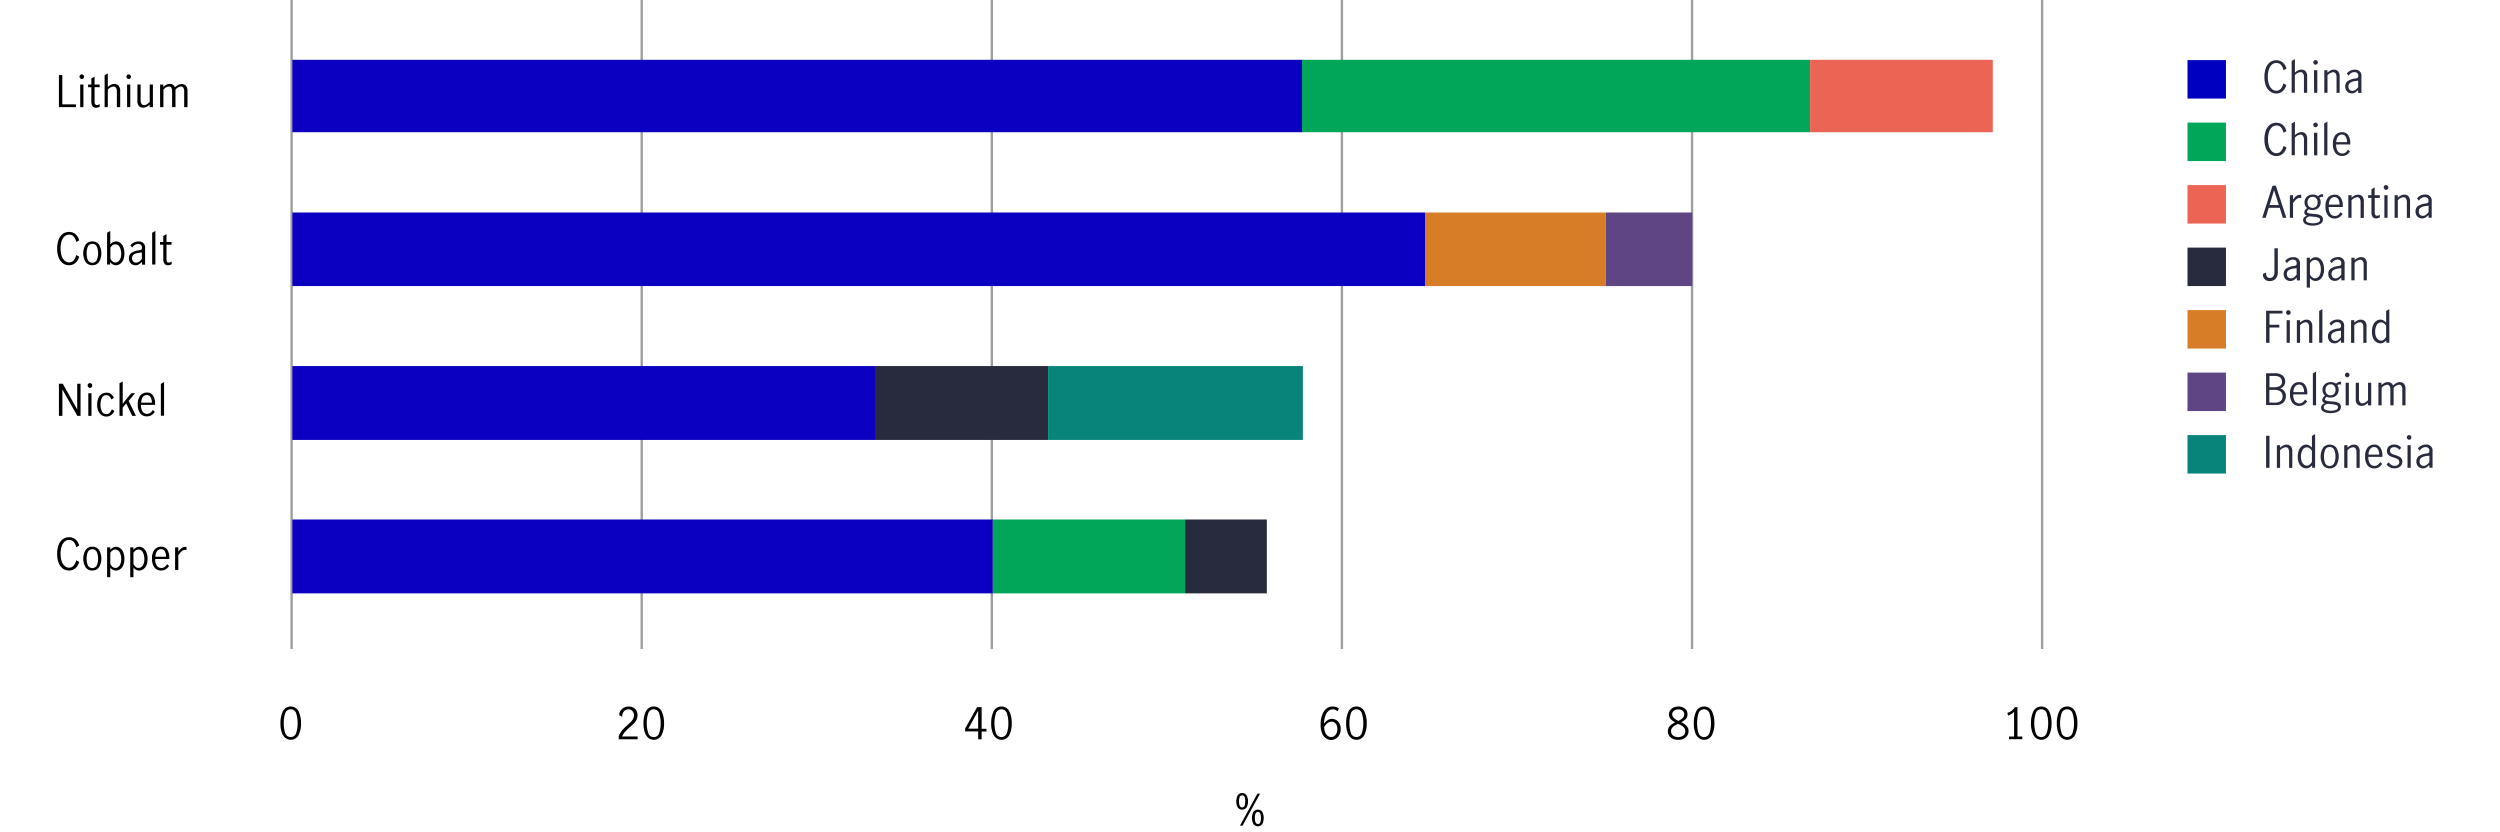 <svg xmlns="http://www.w3.org/2000/svg" viewBox="0 0 1040 346"><defs><style>.cls-1{fill:#00a758;}.cls-2{fill:#282b3e;}.cls-3{fill:#ec6453;}.cls-4{fill:#0000c1;}.cls-5{fill:#d77d27;}.cls-6{fill:#604584;}.cls-7{fill:#09847b;}.cls-8{fill:#272b3d;}.cls-9{fill:none;stroke:#9d9fa2;stroke-miterlimit:10;}.cls-10{fill:#0b00c1;}</style></defs><g id="chart_2" data-name="chart 2"><rect class="cls-1" x="910" y="51" width="16" height="16"/><path class="cls-2" d="M944.31,64a5.38,5.38,0,0,1-1.74-2.41A10,10,0,0,1,942,58a10.34,10.34,0,0,1,.6-3.71,5.27,5.27,0,0,1,1.72-2.4,4.33,4.33,0,0,1,2.65-.82,4,4,0,0,1,2.7.94,5,5,0,0,1,1.49,2.57l-1.22.64a4.88,4.88,0,0,0-1-2.17,2.43,2.43,0,0,0-1.94-.85,2.76,2.76,0,0,0-1.84.68,4.4,4.4,0,0,0-1.23,2,9.65,9.65,0,0,0-.44,3.13,9.28,9.28,0,0,0,.44,3,4.66,4.66,0,0,0,1.24,2,2.61,2.61,0,0,0,1.83.73,2.38,2.38,0,0,0,1.93-.89,5.1,5.1,0,0,0,1-2.18l1.25.68a5,5,0,0,1-1.51,2.56,3.91,3.91,0,0,1-2.72,1A4.2,4.2,0,0,1,944.31,64Z"/><path class="cls-2" d="M954.68,50.58V56.2a6.55,6.55,0,0,1,1.29-.9,3.07,3.07,0,0,1,1.45-.34,2.26,2.26,0,0,1,1.7.67,3.18,3.18,0,0,1,.66,2.26v6.72h-1.33V57.93a2.55,2.55,0,0,0-.35-1.32A1.19,1.19,0,0,0,957,56a3.68,3.68,0,0,0-2.34,1.28v7.29h-1.33V51.36Z"/><path class="cls-2" d="M962.61,52.62a1,1,0,0,1-.28-.67.93.93,0,0,1,.28-.67.9.9,0,0,1,.66-.28.94.94,0,0,1,.67.28.89.89,0,0,1,.28.67.91.91,0,0,1-.28.67,1,1,0,0,1-.67.29A.91.91,0,0,1,962.61,52.62Zm0,2.59H964v9.4h-1.34Z"/><path class="cls-2" d="M966.87,51.36l1.33-.78v14h-1.33Z"/><path class="cls-2" d="M971.5,63.58a5.77,5.77,0,0,1-1-3.71,5.63,5.63,0,0,1,1-3.63A3.44,3.44,0,0,1,974.32,55a2.84,2.84,0,0,1,2.55,1.27,6.05,6.05,0,0,1,.84,3.39c0,.19,0,.34,0,.45h-5.85a4.58,4.58,0,0,0,.69,2.83,2.28,2.28,0,0,0,1.9.91,2.19,2.19,0,0,0,1.32-.45,3.6,3.6,0,0,0,1-1.17l.83.78a4.27,4.27,0,0,1-1.37,1.37,3.63,3.63,0,0,1-2,.52A3.36,3.36,0,0,1,971.5,63.58Zm4.33-6.7a1.76,1.76,0,0,0-1.63-.9,1.84,1.84,0,0,0-1.26.46,2.78,2.78,0,0,0-.78,1.18,4.74,4.74,0,0,0-.27,1.5h4.45A4.32,4.32,0,0,0,975.83,56.88Z"/><rect class="cls-3" x="910" y="77" width="16" height="16"/><path class="cls-2" d="M949.66,90.61l-1.29-4.16h-4.58l-1.26,4.16h-1.45l4.28-13.34h1.39l4.37,13.34Zm-5.52-5.3H948l-2-6.22h0Z"/><path class="cls-2" d="M953.91,81.21v1.84a6.45,6.45,0,0,1,1.39-1.53,2.46,2.46,0,0,1,1.54-.51,1.84,1.84,0,0,1,.47.06V82.4a3,3,0,0,0-.59-.07,2.15,2.15,0,0,0-1.33.49,7.44,7.44,0,0,0-1.48,1.68v6.11h-1.33v-9.4Z"/><path class="cls-2" d="M965.93,81.88a2.11,2.11,0,0,0-1.09.37,3.28,3.28,0,0,1,.57,1.93,3.16,3.16,0,0,1-.45,1.69A3,3,0,0,1,963.74,87a3.77,3.77,0,0,1-1.71.39,3.84,3.84,0,0,1-1.6-.32,1.52,1.52,0,0,0-.72,1.08c0,.38.61.63,1.83.76l1.59.12a5.65,5.65,0,0,1,2.39.66,1.71,1.71,0,0,1,.83,1.55,2.12,2.12,0,0,1-1.15,1.93,6.23,6.23,0,0,1-3.1.67,6,6,0,0,1-3-.62,1.86,1.86,0,0,1-1-1.67c0-.82.53-1.43,1.58-1.83a1.92,1.92,0,0,1-.81-.54,1.22,1.22,0,0,1-.28-.8,1.53,1.53,0,0,1,.24-.84,4.71,4.71,0,0,1,.91-1,2.59,2.59,0,0,1-.79-1,3.4,3.4,0,0,1-.27-1.36,3.16,3.16,0,0,1,.45-1.69,3.1,3.1,0,0,1,1.23-1.15,3.76,3.76,0,0,1,1.75-.4,3.6,3.6,0,0,1,2.2.68,4.9,4.9,0,0,1,.86-.62,1.86,1.86,0,0,1,.87-.21l.38,0V82A1.35,1.35,0,0,0,965.93,81.88ZM960.84,90a3.38,3.38,0,0,0-1.25.59,1.08,1.08,0,0,0-.37.87,1.15,1.15,0,0,0,.82,1.07,5.69,5.69,0,0,0,2.19.35,5.75,5.75,0,0,0,2.07-.34,1.16,1.16,0,0,0,.84-1.1.86.86,0,0,0-.56-.84,6.67,6.67,0,0,0-1.87-.41Zm2.72-4.14a2.43,2.43,0,0,0,.56-1.66,2.52,2.52,0,0,0-.53-1.66,1.83,1.83,0,0,0-1.53-.64,1.94,1.94,0,0,0-1.57.67,2.51,2.51,0,0,0-.57,1.67,2.35,2.35,0,0,0,.57,1.61,2.17,2.17,0,0,0,3.07,0Z"/><path class="cls-2" d="M968.4,89.58a5.84,5.84,0,0,1-1-3.71,5.63,5.63,0,0,1,1-3.63A3.44,3.44,0,0,1,971.23,81a2.82,2.82,0,0,1,2.54,1.27,6.05,6.05,0,0,1,.84,3.39c0,.19,0,.34,0,.45h-5.85a4.58,4.58,0,0,0,.69,2.83,2.29,2.29,0,0,0,1.9.91,2.24,2.24,0,0,0,1.33-.45,3.69,3.69,0,0,0,1-1.17l.83.78a4.17,4.17,0,0,1-1.37,1.37,3.61,3.61,0,0,1-2,.52A3.37,3.37,0,0,1,968.4,89.58Zm4.34-6.7a1.79,1.79,0,0,0-1.64-.9,1.88,1.88,0,0,0-1.26.46,2.67,2.67,0,0,0-.77,1.18,4.74,4.74,0,0,0-.27,1.5h4.44A4.32,4.32,0,0,0,972.74,82.88Z"/><path class="cls-2" d="M978.25,81.21v1a6.49,6.49,0,0,1,1.28-.9A3.07,3.07,0,0,1,981,81a2.24,2.24,0,0,1,1.7.67,3.18,3.18,0,0,1,.66,2.26v6.72H982V83.93a2.55,2.55,0,0,0-.35-1.32,1.18,1.18,0,0,0-1.07-.57,3.63,3.63,0,0,0-2.34,1.28v7.29h-1.34v-9.4Z"/><path class="cls-2" d="M987,90.22a3.52,3.52,0,0,1-.48-2.08V82.33h-1.37V81.21h1.37v-2.5l1.33-.81v3.31H990v1.12h-2.11v6.06c0,.92.33,1.37,1,1.37a1.9,1.9,0,0,0,1.13-.47l0,1.14a2.94,2.94,0,0,1-1.49.43A1.75,1.75,0,0,1,987,90.22Z"/><path class="cls-2" d="M991.9,78.62a.91.91,0,0,1-.28-.67.89.89,0,0,1,.28-.67.87.87,0,0,1,.66-.28,1,1,0,0,1,1,1,1,1,0,0,1-1,1A.88.88,0,0,1,991.9,78.62Zm0,2.59h1.33v9.4h-1.33Z"/><path class="cls-2" d="M997.49,81.21v1a6.8,6.8,0,0,1,1.28-.9,3.1,3.1,0,0,1,1.45-.34,2.24,2.24,0,0,1,1.7.67,3.18,3.18,0,0,1,.66,2.26v6.72h-1.33V83.93a2.55,2.55,0,0,0-.35-1.32,1.18,1.18,0,0,0-1.07-.57,3.68,3.68,0,0,0-2.34,1.28v7.29h-1.33v-9.4Z"/><path class="cls-2" d="M1006.24,90.52a2.66,2.66,0,0,1-1-1,2.88,2.88,0,0,1-.38-1.52,2.63,2.63,0,0,1,1-2.25,6.71,6.71,0,0,1,3.16-1.08,2.09,2.09,0,0,0,1-.32,1.11,1.11,0,0,0,.25-.85,1.39,1.39,0,0,0-.43-1.12,1.73,1.73,0,0,0-1.17-.38,2.48,2.48,0,0,0-1.38.42,3.6,3.6,0,0,0-1.07,1.06l-.74-.92a4,4,0,0,1,3.32-1.62,2.5,2.5,0,0,1,2.79,2.83v6.82h-1.32V89.44A7.11,7.11,0,0,1,1009,90.5a2.75,2.75,0,0,1-1.4.36A2.89,2.89,0,0,1,1006.24,90.52Zm2.92-1.16a5.64,5.64,0,0,0,1.13-1.11v-2.7h0l-1.15.16a4.78,4.78,0,0,0-2.23.75,1.8,1.8,0,0,0-.69,1.52,1.85,1.85,0,0,0,.46,1.32,1.66,1.66,0,0,0,1.27.5A2.16,2.16,0,0,0,1009.16,89.36Z"/><rect class="cls-4" x="910" y="25" width="16" height="16"/><path class="cls-2" d="M944.31,38a5.31,5.31,0,0,1-1.74-2.41A10,10,0,0,1,942,32a10.34,10.34,0,0,1,.6-3.71,5.19,5.19,0,0,1,1.72-2.4,4.3,4.3,0,0,1,2.64-.82,4,4,0,0,1,2.7.94,5,5,0,0,1,1.5,2.57l-1.23.64a4.77,4.77,0,0,0-1-2.17,2.44,2.44,0,0,0-2-.85,2.75,2.75,0,0,0-1.83.68,4.4,4.4,0,0,0-1.23,2,9.63,9.63,0,0,0-.45,3.13,9.27,9.27,0,0,0,.45,3,4.57,4.57,0,0,0,1.24,2,2.61,2.61,0,0,0,1.82.73,2.39,2.39,0,0,0,1.94-.89,5.1,5.1,0,0,0,1-2.18l1.24.68a4.89,4.89,0,0,1-1.5,2.56,3.93,3.93,0,0,1-2.73,1A4.17,4.17,0,0,1,944.31,38Z"/><path class="cls-2" d="M954.68,24.58V30.2a6.55,6.55,0,0,1,1.29-.9,3.07,3.07,0,0,1,1.45-.34,2.28,2.28,0,0,1,1.7.67,3.18,3.18,0,0,1,.66,2.26v6.72h-1.34V31.93a2.46,2.46,0,0,0-.35-1.32A1.17,1.17,0,0,0,957,30a3.68,3.68,0,0,0-2.34,1.28v7.29h-1.33V25.36Z"/><path class="cls-2" d="M962.61,26.62a1,1,0,0,1-.28-.67.93.93,0,0,1,.28-.67.92.92,0,0,1,1.32,0,.87.87,0,0,1,.29.67.88.88,0,0,1-.29.67.9.9,0,0,1-1.32,0Zm0,2.59H964v9.4h-1.33Z"/><path class="cls-2" d="M968.2,29.21v1a6.55,6.55,0,0,1,1.29-.9,3,3,0,0,1,1.45-.34,2.28,2.28,0,0,1,1.7.67,3.18,3.18,0,0,1,.65,2.26v6.72H972V31.93a2.55,2.55,0,0,0-.35-1.32,1.17,1.17,0,0,0-1.07-.57,3.68,3.68,0,0,0-2.34,1.28v7.29h-1.33v-9.4Z"/><path class="cls-2" d="M977,38.52a2.61,2.61,0,0,1-1-1,3,3,0,0,1-.38-1.52,2.66,2.66,0,0,1,1-2.25,6.76,6.76,0,0,1,3.17-1.08,2.08,2.08,0,0,0,1-.32,1.11,1.11,0,0,0,.25-.85,1.39,1.39,0,0,0-.43-1.12,1.73,1.73,0,0,0-1.17-.38,2.43,2.43,0,0,0-1.37.42A3.52,3.52,0,0,0,977,31.5l-.73-.92A4,4,0,0,1,979.56,29a2.5,2.5,0,0,1,2.79,2.83v6.82H981V37.44a6.8,6.8,0,0,1-1.32,1.06,2.72,2.72,0,0,1-1.39.36A2.83,2.83,0,0,1,977,38.52Zm2.91-1.16A5.39,5.39,0,0,0,981,36.25v-2.7h0l-1.15.16a4.69,4.69,0,0,0-2.22.75,1.78,1.78,0,0,0-.7,1.52,1.89,1.89,0,0,0,.46,1.32,1.66,1.66,0,0,0,1.27.5A2.16,2.16,0,0,0,979.87,37.36Z"/><rect class="cls-5" x="910" y="129" width="16" height="16"/><path class="cls-2" d="M942.7,129.27h6.8v1.15h-5.4v4.68h4.1v1.15h-4.1v6.36h-1.4Z"/><path class="cls-2" d="M951.24,130.62A.91.91,0,0,1,951,130a.89.89,0,0,1,.28-.67.86.86,0,0,1,.65-.28,1,1,0,0,1,1,.95,1,1,0,0,1-1,1A.87.87,0,0,1,951.24,130.62Zm0,2.59h1.33v9.4h-1.33Z"/><path class="cls-2" d="M956.83,133.21v1a6.49,6.49,0,0,1,1.28-.9,3.07,3.07,0,0,1,1.45-.34,2.26,2.26,0,0,1,1.7.67,3.18,3.18,0,0,1,.66,2.26v6.72h-1.33v-6.68a2.55,2.55,0,0,0-.35-1.32,1.19,1.19,0,0,0-1.07-.57,3.63,3.63,0,0,0-2.34,1.28v7.29h-1.34v-9.4Z"/><path class="cls-2" d="M964.78,129.36l1.33-.78v14h-1.33Z"/><path class="cls-2" d="M969.81,142.52a2.68,2.68,0,0,1-1-1,3,3,0,0,1-.38-1.52,2.66,2.66,0,0,1,1-2.25,6.76,6.76,0,0,1,3.17-1.08,2.09,2.09,0,0,0,1-.32,1.15,1.15,0,0,0,.25-.85,1.39,1.39,0,0,0-.43-1.12,1.73,1.73,0,0,0-1.17-.38,2.46,2.46,0,0,0-1.38.42,3.49,3.49,0,0,0-1.07,1.06l-.74-.92a4,4,0,0,1,3.31-1.62,2.5,2.5,0,0,1,2.79,2.83v6.82h-1.31v-1.17a7.11,7.11,0,0,1-1.32,1.06,2.75,2.75,0,0,1-1.4.36A2.89,2.89,0,0,1,969.81,142.52Zm2.92-1.16a5.35,5.35,0,0,0,1.12-1.11v-2.7h0l-1.15.16a4.7,4.7,0,0,0-2.23.75,1.8,1.8,0,0,0-.69,1.52,1.85,1.85,0,0,0,.46,1.32,1.64,1.64,0,0,0,1.27.5A2.19,2.19,0,0,0,972.73,141.36Z"/><path class="cls-2" d="M979.38,133.21v1a6.55,6.55,0,0,1,1.29-.9,3,3,0,0,1,1.45-.34,2.28,2.28,0,0,1,1.7.67,3.23,3.23,0,0,1,.65,2.26v6.72h-1.33v-6.68a2.55,2.55,0,0,0-.35-1.32,1.17,1.17,0,0,0-1.07-.57,3.68,3.68,0,0,0-2.34,1.28v7.29h-1.33v-9.4Z"/><path class="cls-2" d="M988.65,142.38a3.71,3.71,0,0,1-1.36-1.56,6.27,6.27,0,0,1-.55-2.84,6.9,6.9,0,0,1,.52-2.84,3.79,3.79,0,0,1,1.33-1.66,3,3,0,0,1,1.66-.52,2.47,2.47,0,0,1,1.23.33,5.66,5.66,0,0,1,1.15.89v-4.82l1.33-.78v14H992.7v-1a4.84,4.84,0,0,1-1.13.94,2.64,2.64,0,0,1-1.3.32A3.15,3.15,0,0,1,988.65,142.38Zm3.09-1.16a3.83,3.83,0,0,0,.89-1.12v-4.58a3.66,3.66,0,0,0-.9-1,1.91,1.91,0,0,0-1.19-.41,2,2,0,0,0-1.86,1.17,5.8,5.8,0,0,0-.61,2.76,5.37,5.37,0,0,0,.35,2,2.86,2.86,0,0,0,.92,1.25,2,2,0,0,0,1.2.42A1.85,1.85,0,0,0,991.74,141.22Z"/><rect class="cls-6" x="910" y="155" width="16" height="16"/><path class="cls-2" d="M946.1,155.27a4.92,4.92,0,0,1,3.53,1,3.29,3.29,0,0,1,1,2.48,3,3,0,0,1-.54,1.79,2.83,2.83,0,0,1-1.53,1,3.55,3.55,0,0,1,1.76,1.22,3.36,3.36,0,0,1,.62,2,3.75,3.75,0,0,1-1,2.65,4.41,4.41,0,0,1-3.35,1.1h-3.9V155.27Zm2.2,5.36a1.84,1.84,0,0,0,1-1.83c0-1.61-1.09-2.42-3.28-2.42H944.1v4.72h1.75A5.43,5.43,0,0,0,948.3,160.63Zm.49,6.17a2.45,2.45,0,0,0,.76-1.92q0-2.7-3.49-2.7h-2v5.31H946A4.16,4.16,0,0,0,948.79,166.8Z"/><path class="cls-2" d="M953.64,167.58a5.84,5.84,0,0,1-1-3.71,5.63,5.63,0,0,1,1-3.63,3.44,3.44,0,0,1,2.82-1.28,2.81,2.81,0,0,1,2.54,1.27,6.05,6.05,0,0,1,.84,3.39c0,.19,0,.34,0,.45H954a4.58,4.58,0,0,0,.69,2.83,2.29,2.29,0,0,0,1.9.91,2.24,2.24,0,0,0,1.33-.45,3.69,3.69,0,0,0,1-1.17l.83.78a4.17,4.17,0,0,1-1.37,1.37,3.61,3.61,0,0,1-2,.52A3.37,3.37,0,0,1,953.64,167.58Zm4.34-6.7a1.79,1.79,0,0,0-1.64-.9,1.88,1.88,0,0,0-1.26.46,2.67,2.67,0,0,0-.77,1.18,4.74,4.74,0,0,0-.27,1.5h4.44A4.32,4.32,0,0,0,958,160.88Z"/><path class="cls-2" d="M962.15,155.36l1.34-.78v14h-1.34Z"/><path class="cls-2" d="M973.4,159.88a2.11,2.11,0,0,0-1.09.37,3.28,3.28,0,0,1,.57,1.93,3.16,3.16,0,0,1-.45,1.69,3,3,0,0,1-1.22,1.14,3.77,3.77,0,0,1-1.71.39,3.84,3.84,0,0,1-1.6-.32,1.52,1.52,0,0,0-.72,1.08c0,.38.61.63,1.83.76l1.59.12a5.65,5.65,0,0,1,2.39.66,1.71,1.71,0,0,1,.83,1.55,2.12,2.12,0,0,1-1.15,1.93,6.23,6.23,0,0,1-3.1.67,6,6,0,0,1-3-.62,1.86,1.86,0,0,1-1-1.67c0-.82.53-1.43,1.58-1.83a1.92,1.92,0,0,1-.81-.54,1.22,1.22,0,0,1-.28-.8,1.53,1.53,0,0,1,.24-.84,4.71,4.71,0,0,1,.91-1,2.59,2.59,0,0,1-.79-1,3.4,3.4,0,0,1-.27-1.36,3.16,3.16,0,0,1,.45-1.69,3.1,3.1,0,0,1,1.23-1.15,3.76,3.76,0,0,1,1.75-.4,3.6,3.6,0,0,1,2.2.68,4.9,4.9,0,0,1,.86-.62,1.86,1.86,0,0,1,.87-.21l.38,0V160A1.35,1.35,0,0,0,973.4,159.88Zm-5.09,8.1a3.38,3.38,0,0,0-1.25.59,1.08,1.08,0,0,0-.37.87,1.15,1.15,0,0,0,.82,1.07,5.69,5.69,0,0,0,2.19.35,5.75,5.75,0,0,0,2.07-.34,1.16,1.16,0,0,0,.84-1.1.86.86,0,0,0-.56-.84,6.67,6.67,0,0,0-1.87-.41Zm2.72-4.14a2.43,2.43,0,0,0,.56-1.66,2.52,2.52,0,0,0-.53-1.66,1.83,1.83,0,0,0-1.53-.64,1.94,1.94,0,0,0-1.57.67,2.51,2.51,0,0,0-.57,1.67,2.35,2.35,0,0,0,.57,1.61,2.17,2.17,0,0,0,3.07,0Z"/><path class="cls-2" d="M975.79,156.62a.91.91,0,0,1-.28-.67.89.89,0,0,1,.28-.67.87.87,0,0,1,.66-.28,1,1,0,0,1,.95.95,1,1,0,0,1-.95,1A.88.88,0,0,1,975.79,156.62Zm0,2.59h1.33v9.4H975.8Z"/><path class="cls-2" d="M980.65,168.18a3.12,3.12,0,0,1-.66-2.24v-6.73h1.33v6.7a2.45,2.45,0,0,0,.35,1.29,1.19,1.19,0,0,0,1.09.58,2.15,2.15,0,0,0,1.18-.37,7.82,7.82,0,0,0,1.16-.91v-7.29h1.33v9.4H985.1v-1a7.15,7.15,0,0,1-1.31.9,3.12,3.12,0,0,1-1.44.33A2.27,2.27,0,0,1,980.65,168.18Z"/><path class="cls-2" d="M990.67,159.21v1a6.83,6.83,0,0,1,1.26-.91,3,3,0,0,1,1.42-.33,2.05,2.05,0,0,1,2.12,1.4,8.64,8.64,0,0,1,1.42-1.05,3,3,0,0,1,1.44-.35,2.26,2.26,0,0,1,1.73.68,3.24,3.24,0,0,1,.63,2.22v6.75h-1.33v-6.79a2.41,2.41,0,0,0-.32-1.24,1.14,1.14,0,0,0-1-.54,3.45,3.45,0,0,0-2.3,1.29v7.28h-1.35v-6.79a2.32,2.32,0,0,0-.33-1.24,1.11,1.11,0,0,0-1-.54,3.43,3.43,0,0,0-2.3,1.29v7.28h-1.34v-9.4Z"/><rect class="cls-7" x="910" y="181" width="16" height="16"/><path class="cls-2" d="M942.7,181.27h1.4v13.34h-1.4Z"/><path class="cls-2" d="M948.51,185.21v1a6.55,6.55,0,0,1,1.29-.9,3,3,0,0,1,1.45-.34,2.28,2.28,0,0,1,1.7.67,3.23,3.23,0,0,1,.65,2.26v6.72h-1.33v-6.68a2.55,2.55,0,0,0-.35-1.32,1.17,1.17,0,0,0-1.07-.57,3.68,3.68,0,0,0-2.34,1.28v7.29h-1.33v-9.4Z"/><path class="cls-2" d="M957.78,194.38a3.71,3.71,0,0,1-1.36-1.56,6.27,6.27,0,0,1-.55-2.84,6.9,6.9,0,0,1,.52-2.84,3.8,3.8,0,0,1,1.34-1.66,3,3,0,0,1,1.65-.52,2.53,2.53,0,0,1,1.24.33,5.62,5.62,0,0,1,1.14.89v-4.82l1.33-.78v14h-1.26v-1a4.65,4.65,0,0,1-1.13.94,2.64,2.64,0,0,1-1.3.32A3.15,3.15,0,0,1,957.78,194.38Zm3.09-1.16a3.67,3.67,0,0,0,.89-1.12v-4.58a3.66,3.66,0,0,0-.9-1,1.91,1.91,0,0,0-1.19-.41,2,2,0,0,0-1.86,1.17,5.8,5.8,0,0,0-.61,2.76,5.37,5.37,0,0,0,.35,2,2.86,2.86,0,0,0,.92,1.25,2,2,0,0,0,1.2.42A1.85,1.85,0,0,0,960.87,193.22Z"/><path class="cls-2" d="M966.41,193.58a7.05,7.05,0,0,1,0-7.34,3.37,3.37,0,0,1,2.75-1.28,3.33,3.33,0,0,1,2.74,1.28,7.11,7.11,0,0,1,0,7.34,3.33,3.33,0,0,1-2.74,1.28A3.37,3.37,0,0,1,966.41,193.58Zm4.63-.92a7.43,7.43,0,0,0,0-5.51,1.92,1.92,0,0,0-1.88-1.17,1.89,1.89,0,0,0-1.89,1.17,7.72,7.72,0,0,0,0,5.52,1.88,1.88,0,0,0,1.89,1.16A1.9,1.9,0,0,0,971,192.66Z"/><path class="cls-2" d="M976.54,185.21v1a6.49,6.49,0,0,1,1.28-.9,3.07,3.07,0,0,1,1.45-.34,2.24,2.24,0,0,1,1.7.67,3.18,3.18,0,0,1,.66,2.26v6.72H980.3v-6.68a2.55,2.55,0,0,0-.35-1.32,1.18,1.18,0,0,0-1.07-.57,3.63,3.63,0,0,0-2.34,1.28v7.29H975.2v-9.4Z"/><path class="cls-2" d="M984.89,193.58a5.77,5.77,0,0,1-1-3.71,5.63,5.63,0,0,1,1-3.63,3.44,3.44,0,0,1,2.81-1.28,2.84,2.84,0,0,1,2.55,1.27,6.05,6.05,0,0,1,.84,3.39c0,.19,0,.34,0,.45h-5.85a4.58,4.58,0,0,0,.69,2.83,2.29,2.29,0,0,0,1.9.91,2.24,2.24,0,0,0,1.33-.45,3.69,3.69,0,0,0,1-1.17l.83.78a4.17,4.17,0,0,1-1.37,1.37,3.63,3.63,0,0,1-2,.52A3.37,3.37,0,0,1,984.89,193.58Zm4.34-6.7a1.79,1.79,0,0,0-1.64-.9,1.88,1.88,0,0,0-1.26.46,2.78,2.78,0,0,0-.78,1.18,5.37,5.37,0,0,0-.27,1.5h4.45A4.42,4.42,0,0,0,989.23,186.88Z"/><path class="cls-2" d="M994.27,194.44a3.88,3.88,0,0,1-1.44-1.27l.86-.87a3.48,3.48,0,0,0,1.08,1.08,2.56,2.56,0,0,0,1.42.42,2.11,2.11,0,0,0,1.36-.43,1.39,1.39,0,0,0,.55-1.18,1.27,1.27,0,0,0-.3-.86,2,2,0,0,0-.73-.54c-.3-.13-.7-.27-1.2-.43a11.69,11.69,0,0,1-1.49-.56,2.52,2.52,0,0,1-1-.79,2.23,2.23,0,0,1-.4-1.37,2.4,2.4,0,0,1,.87-2,3.27,3.27,0,0,1,2.18-.72,3.81,3.81,0,0,1,1.61.34,3.49,3.49,0,0,1,1.25,1l-.7.92A2.82,2.82,0,0,0,996,186a2,2,0,0,0-1.26.4,1.3,1.3,0,0,0-.5,1.1,1.25,1.25,0,0,0,.29.85,2.22,2.22,0,0,0,.74.53,8.71,8.71,0,0,0,1.2.43,14.55,14.55,0,0,1,1.5.58,2.52,2.52,0,0,1,1,.79,2.19,2.19,0,0,1,.4,1.37,2.52,2.52,0,0,1-.91,2,3.46,3.46,0,0,1-2.31.77A4.11,4.11,0,0,1,994.27,194.44Z"/><path class="cls-2" d="M1001.53,182.62a.91.91,0,0,1-.28-.67.89.89,0,0,1,.28-.67.87.87,0,0,1,.66-.28,1,1,0,0,1,.95.95,1,1,0,0,1-.95,1A.88.88,0,0,1,1001.53,182.62Zm0,2.59h1.33v9.4h-1.33Z"/><path class="cls-2" d="M1006.59,194.52a2.61,2.61,0,0,1-1-1,2.88,2.88,0,0,1-.38-1.52,2.63,2.63,0,0,1,1-2.25,6.75,6.75,0,0,1,3.16-1.08,2.09,2.09,0,0,0,1-.32,1.11,1.11,0,0,0,.25-.85,1.39,1.39,0,0,0-.43-1.12,1.73,1.73,0,0,0-1.17-.38,2.48,2.48,0,0,0-1.38.42,3.6,3.6,0,0,0-1.07,1.06l-.73-.92a4,4,0,0,1,3.31-1.62,2.5,2.5,0,0,1,2.79,2.83v6.82h-1.32v-1.17a6.8,6.8,0,0,1-1.32,1.06,2.72,2.72,0,0,1-1.39.36A2.83,2.83,0,0,1,1006.59,194.52Zm2.91-1.16a5.39,5.39,0,0,0,1.13-1.11v-2.7h0l-1.15.16a4.69,4.69,0,0,0-2.22.75,1.78,1.78,0,0,0-.7,1.52,1.89,1.89,0,0,0,.46,1.32,1.66,1.66,0,0,0,1.27.5A2.16,2.16,0,0,0,1009.5,193.36Z"/><rect class="cls-8" x="910" y="103" width="16" height="16"/><path class="cls-2" d="M942.06,116.08a2.65,2.65,0,0,1-.64-2.16l1.29-.55c0,.09,0,.23,0,.41a2.15,2.15,0,0,0,.39,1.34,1.35,1.35,0,0,0,1.12.51,1.74,1.74,0,0,0,1.42-.62,2.93,2.93,0,0,0,.52-1.93v-9.81h1.41V113a4.07,4.07,0,0,1-.94,3,3.29,3.29,0,0,1-2.45.94A2.77,2.77,0,0,1,942.06,116.08Z"/><path class="cls-2" d="M951.36,116.52a2.76,2.76,0,0,1-1-1A3,3,0,0,1,950,114a2.65,2.65,0,0,1,1-2.25,6.8,6.8,0,0,1,3.17-1.08,2.09,2.09,0,0,0,1-.32,1.11,1.11,0,0,0,.25-.85,1.39,1.39,0,0,0-.43-1.12,1.73,1.73,0,0,0-1.17-.38,2.48,2.48,0,0,0-1.38.42,3.6,3.6,0,0,0-1.07,1.06l-.74-.92A4,4,0,0,1,954,107a2.5,2.5,0,0,1,2.79,2.83v6.82h-1.31v-1.17a7.11,7.11,0,0,1-1.32,1.06,2.75,2.75,0,0,1-1.4.36A2.89,2.89,0,0,1,951.36,116.52Zm2.92-1.16a5.35,5.35,0,0,0,1.12-1.11v-2.7h0l-1.15.16a4.78,4.78,0,0,0-2.23.75,1.8,1.8,0,0,0-.69,1.52,1.85,1.85,0,0,0,.46,1.32,1.66,1.66,0,0,0,1.27.5A2.16,2.16,0,0,0,954.28,115.36Z"/><path class="cls-2" d="M960.93,107.21v1a5.27,5.27,0,0,1,1.12-.9,2.51,2.51,0,0,1,1.26-.32,2.94,2.94,0,0,1,1.64.52,3.81,3.81,0,0,1,1.33,1.65,6.91,6.91,0,0,1,.52,2.85,6.27,6.27,0,0,1-.55,2.84,3.76,3.76,0,0,1-1.35,1.56,3.13,3.13,0,0,1-1.63.48,3,3,0,0,1-2.34-1.24v4H959.6V107.21Zm3.24,8.23a2.68,2.68,0,0,0,.93-1.2,5.61,5.61,0,0,0,.37-2.19,5.84,5.84,0,0,0-.62-2.75,2,2,0,0,0-1.85-1.17,2,2,0,0,0-1.17.39,3.37,3.37,0,0,0-.9,1v4.65a3.6,3.6,0,0,0,.89,1.13,1.82,1.82,0,0,0,1.18.49A2.12,2.12,0,0,0,964.17,115.44Z"/><path class="cls-2" d="M969.94,116.52a2.68,2.68,0,0,1-1-1,3,3,0,0,1-.38-1.52,2.66,2.66,0,0,1,1-2.25,6.76,6.76,0,0,1,3.17-1.08,2,2,0,0,0,1-.32,1.1,1.1,0,0,0,.26-.85,1.4,1.4,0,0,0-.44-1.12,1.69,1.69,0,0,0-1.16-.38,2.44,2.44,0,0,0-1.38.42A3.38,3.38,0,0,0,970,109.5l-.74-.92a4,4,0,0,1,3.31-1.62,2.5,2.5,0,0,1,2.79,2.83v6.82H974v-1.17a6.83,6.83,0,0,1-1.33,1.06,2.72,2.72,0,0,1-1.39.36A2.86,2.86,0,0,1,969.94,116.52Zm2.92-1.16a5.6,5.6,0,0,0,1.12-1.11v-2.7h0l-1.15.16a4.69,4.69,0,0,0-2.22.75,1.8,1.8,0,0,0-.69,1.52,1.85,1.85,0,0,0,.46,1.32,1.62,1.62,0,0,0,1.26.5A2.21,2.21,0,0,0,972.86,115.36Z"/><path class="cls-2" d="M979.51,107.21v1a6.8,6.8,0,0,1,1.28-.9,3.07,3.07,0,0,1,1.45-.34,2.24,2.24,0,0,1,1.7.67,3.18,3.18,0,0,1,.66,2.26v6.72h-1.33v-6.68a2.55,2.55,0,0,0-.35-1.32,1.18,1.18,0,0,0-1.07-.57,3.63,3.63,0,0,0-2.34,1.28v7.29h-1.34v-9.4Z"/><path d="M24.51,31.22h1.41V43.41h5.67v1.15H24.51Z"/><path d="M33.36,32.57a.9.9,0,0,1-.28-.66.91.91,0,0,1,.28-.68.92.92,0,0,1,1.32,0,.89.89,0,0,1,.29.68.93.93,0,0,1-1.61.66Zm0,2.6H34.7v9.39H33.37Z"/><path d="M38.49,44.18A3.52,3.52,0,0,1,38,42.1V36.28H36.65V35.17H38V32.66l1.34-.81v3.32h2.1v1.11h-2.1v6.07c0,.91.33,1.37,1,1.37a2,2,0,0,0,1.13-.47l0,1.13a2.85,2.85,0,0,1-1.5.43A1.79,1.79,0,0,1,38.49,44.18Z"/><path d="M44.85,30.54v5.62a5.8,5.8,0,0,1,1.29-.9,3.08,3.08,0,0,1,1.45-.35,2.28,2.28,0,0,1,1.7.68A3.16,3.16,0,0,1,50,37.85v6.71H48.61V37.88a2.4,2.4,0,0,0-.35-1.31A1.17,1.17,0,0,0,47.19,36a3.73,3.73,0,0,0-2.34,1.28v7.29H43.52V31.31Z"/><path d="M52.87,32.57a.94.94,0,0,1-.28-.66,1,1,0,0,1,.28-.68.92.92,0,0,1,1.32,0,.89.89,0,0,1,.29.68.93.93,0,0,1-1.61.66Zm0,2.6h1.33v9.39H52.88Z"/><path d="M57.82,44.14a3.14,3.14,0,0,1-.66-2.24V35.17H58.5v6.69a2.42,2.42,0,0,0,.35,1.3,1.18,1.18,0,0,0,1.09.57,2.25,2.25,0,0,0,1.18-.36,8.38,8.38,0,0,0,1.16-.91V35.17h1.33v9.39H62.28v-1a7.47,7.47,0,0,1-1.32.89,3.12,3.12,0,0,1-1.44.33A2.28,2.28,0,0,1,57.82,44.14Z"/><path d="M67.93,35.17v1a6.16,6.16,0,0,1,1.27-.91,2.94,2.94,0,0,1,1.41-.34,2,2,0,0,1,2.12,1.41,8.12,8.12,0,0,1,1.43-1,2.85,2.85,0,0,1,1.44-.36,2.21,2.21,0,0,1,1.72.69A3.19,3.19,0,0,1,78,37.81v6.75H76.62V37.78a2.45,2.45,0,0,0-.32-1.25,1.14,1.14,0,0,0-1-.54,3.5,3.5,0,0,0-2.3,1.3v7.27H71.6V37.78a2.45,2.45,0,0,0-.32-1.25,1.14,1.14,0,0,0-1-.54,3.5,3.5,0,0,0-2.3,1.3v7.27H66.6V35.17Z"/><path d="M26.12,109.5a5.37,5.37,0,0,1-1.73-2.41,10,10,0,0,1-.61-3.67,10.34,10.34,0,0,1,.6-3.71,5.16,5.16,0,0,1,1.72-2.39,4.24,4.24,0,0,1,2.64-.83,4,4,0,0,1,2.7.94,5,5,0,0,1,1.5,2.57l-1.23.65a4.76,4.76,0,0,0-1-2.18,2.44,2.44,0,0,0-2-.85,2.71,2.71,0,0,0-1.83.69,4.45,4.45,0,0,0-1.24,2,9.9,9.9,0,0,0-.44,3.12,9.56,9.56,0,0,0,.44,3,4.77,4.77,0,0,0,1.25,2,2.64,2.64,0,0,0,1.82.72,2.39,2.39,0,0,0,1.94-.89,5.1,5.1,0,0,0,1.05-2.18l1.24.68a5,5,0,0,1-1.5,2.57,4,4,0,0,1-2.73,1A4.22,4.22,0,0,1,26.12,109.5Z"/><path d="M35.66,109.05a7.05,7.05,0,0,1,0-7.34,3.37,3.37,0,0,1,2.75-1.28,3.31,3.31,0,0,1,2.74,1.28,7.11,7.11,0,0,1,0,7.34,3.31,3.31,0,0,1-2.74,1.28A3.37,3.37,0,0,1,35.66,109.05Zm4.63-.92a7.4,7.4,0,0,0,0-5.5,1.89,1.89,0,0,0-1.88-1.17,1.87,1.87,0,0,0-1.88,1.16,7.72,7.72,0,0,0,0,5.52,2.1,2.1,0,0,0,3.76,0Z"/><path d="M46.91,110a4.64,4.64,0,0,1-1.1-.94v1H44.55V96.83l1.33-.77v5.59a3.41,3.41,0,0,1,2.39-1.22,3,3,0,0,1,1.66.51,3.73,3.73,0,0,1,1.3,1.64,6.75,6.75,0,0,1,.52,2.85,6.46,6.46,0,0,1-.55,2.85,3.67,3.67,0,0,1-1.35,1.57,3.16,3.16,0,0,1-1.63.48A2.67,2.67,0,0,1,46.91,110Zm2.22-1.17a2.92,2.92,0,0,0,.93-1.24,5.24,5.24,0,0,0,.36-2.08,5.62,5.62,0,0,0-.63-2.71A2,2,0,0,0,48,101.64a2,2,0,0,0-1.2.39,3.28,3.28,0,0,0-.87,1v4.59a3.8,3.8,0,0,0,.89,1.12,1.81,1.81,0,0,0,1.18.48A2.05,2.05,0,0,0,49.13,108.84Z"/><path d="M55,110a2.61,2.61,0,0,1-1-1,3,3,0,0,1-.38-1.52,2.66,2.66,0,0,1,1-2.25,6.76,6.76,0,0,1,3.17-1.08,1.94,1.94,0,0,0,1-.32,1.1,1.1,0,0,0,.26-.85,1.4,1.4,0,0,0-.44-1.12,1.7,1.7,0,0,0-1.17-.38,2.43,2.43,0,0,0-1.37.42A3.49,3.49,0,0,0,55,103l-.74-.92a4,4,0,0,1,3.31-1.62,2.5,2.5,0,0,1,2.79,2.83v6.82H59.06v-1.17A6.47,6.47,0,0,1,57.73,110a2.72,2.72,0,0,1-1.39.36A2.75,2.75,0,0,1,55,110Zm2.91-1.16A5.39,5.39,0,0,0,59,107.72V105h0l-1.15.16a4.93,4.93,0,0,0-2.22.75,1.8,1.8,0,0,0-.69,1.52,1.89,1.89,0,0,0,.45,1.32,1.66,1.66,0,0,0,1.27.5A2.16,2.16,0,0,0,57.89,108.83Z"/><path d="M63.3,96.83l1.34-.77v14H63.3Z"/><path d="M68.41,109.69a3.5,3.5,0,0,1-.48-2.08V101.8H66.56v-1.12h1.37v-2.5l1.33-.81v3.31h2.11v1.12H69.26v6.06c0,.92.33,1.37,1,1.37a1.89,1.89,0,0,0,1.14-.47l0,1.14a2.85,2.85,0,0,1-1.49.43A1.75,1.75,0,0,1,68.41,109.69Z"/><path d="M24.51,159.62h1.61l6,10.73h0V159.62h1.39V173H32.16l-6.21-11h0v11H24.51Z"/><path d="M36.73,161a.91.91,0,0,1-.28-.67.89.89,0,0,1,.28-.67.86.86,0,0,1,.65-.28,1,1,0,0,1,1,1,1,1,0,0,1-1,1A.87.87,0,0,1,36.73,161Zm0,2.59h1.33V173H36.74Z"/><path d="M41.51,172a5.62,5.62,0,0,1-1.07-3.69,6.78,6.78,0,0,1,.49-2.7,3.66,3.66,0,0,1,1.36-1.68,3.62,3.62,0,0,1,2-.57,3.09,3.09,0,0,1,1.91.56,3.91,3.91,0,0,1,1.19,1.58l-1.08.69a3.44,3.44,0,0,0-.77-1.29,1.76,1.76,0,0,0-1.3-.51,1.91,1.91,0,0,0-1.88,1.17,6.34,6.34,0,0,0-.55,2.75,6.09,6.09,0,0,0,.58,2.83,2,2,0,0,0,1.9,1.11,1.75,1.75,0,0,0,1.36-.55,4.19,4.19,0,0,0,.84-1.43l1.1.65a4,4,0,0,1-1.33,1.71,3.21,3.21,0,0,1-2,.65A3.46,3.46,0,0,1,41.51,172Z"/><path d="M55,173l-2.5-5.19-1.47,1.77V173H49.71V159.44l1.34-.76v6.95c0,.46,0,1.06,0,1.8l0,.58h0c.56-.77,1-1.28,1.15-1.53l2.43-2.92h1.59l-2.7,3.21L56.55,173Z"/><path d="M58.32,171.93a5.77,5.77,0,0,1-1-3.71,5.63,5.63,0,0,1,1-3.63,3.44,3.44,0,0,1,2.81-1.28,2.84,2.84,0,0,1,2.55,1.27,6.05,6.05,0,0,1,.84,3.39c0,.19,0,.34,0,.45H58.66a4.58,4.58,0,0,0,.69,2.83,2.3,2.3,0,0,0,1.9.92,2.21,2.21,0,0,0,1.32-.46,3.67,3.67,0,0,0,1-1.16l.83.77a4.27,4.27,0,0,1-1.37,1.37,3.63,3.63,0,0,1-2,.52A3.36,3.36,0,0,1,58.32,171.93Zm4.33-6.69a1.74,1.74,0,0,0-1.63-.9,1.84,1.84,0,0,0-1.26.45A2.78,2.78,0,0,0,59,166a4.74,4.74,0,0,0-.27,1.5h4.45A4.26,4.26,0,0,0,62.65,165.24Z"/><path d="M66.92,159.71l1.33-.77v14H66.92Z"/><path d="M26.12,236.51a5.4,5.4,0,0,1-1.73-2.42,10,10,0,0,1-.61-3.67,10.38,10.38,0,0,1,.6-3.71,5.16,5.16,0,0,1,1.72-2.39,4.31,4.31,0,0,1,2.64-.83,4,4,0,0,1,2.7.95,4.94,4.94,0,0,1,1.5,2.56l-1.23.65a4.8,4.8,0,0,0-1-2.18,2.46,2.46,0,0,0-2-.84,2.7,2.7,0,0,0-1.83.68,4.5,4.5,0,0,0-1.24,2,9.9,9.9,0,0,0-.44,3.12,9.67,9.67,0,0,0,.44,3,4.79,4.79,0,0,0,1.25,2,2.65,2.65,0,0,0,1.82.73,2.42,2.42,0,0,0,1.94-.89,5.2,5.2,0,0,0,1.05-2.19l1.24.68a4.92,4.92,0,0,1-1.5,2.57,4,4,0,0,1-2.73,1A4.27,4.27,0,0,1,26.12,236.51Z"/><path d="M35.66,236.06a7.07,7.07,0,0,1,0-7.35,3.37,3.37,0,0,1,2.75-1.28,3.31,3.31,0,0,1,2.74,1.28,7.13,7.13,0,0,1,0,7.35,3.31,3.31,0,0,1-2.74,1.27A3.36,3.36,0,0,1,35.66,236.06Zm4.63-.92a7.43,7.43,0,0,0,0-5.51,2.1,2.1,0,0,0-3.76,0,7.75,7.75,0,0,0,0,5.53,2.1,2.1,0,0,0,3.76,0Z"/><path d="M45.88,227.69v1a4.71,4.71,0,0,1,1.12-.9,2.42,2.42,0,0,1,1.26-.33,3,3,0,0,1,1.64.53,3.72,3.72,0,0,1,1.33,1.64,6.93,6.93,0,0,1,.52,2.86,6.39,6.39,0,0,1-.55,2.83,3.73,3.73,0,0,1-1.35,1.57,3.24,3.24,0,0,1-1.63.47,3,3,0,0,1-2.34-1.24v4H44.55V227.69Zm3.24,8.22a2.68,2.68,0,0,0,.93-1.2,5.52,5.52,0,0,0,.37-2.18,5.74,5.74,0,0,0-.63-2.76,2,2,0,0,0-3-.77,3.26,3.26,0,0,0-.9,1v4.64a3.75,3.75,0,0,0,.89,1.14,1.81,1.81,0,0,0,1.18.48A2.12,2.12,0,0,0,49.12,235.91Z"/><path d="M55.51,227.69v1a4.88,4.88,0,0,1,1.11-.9,2.48,2.48,0,0,1,1.27-.33,3,3,0,0,1,1.64.53,3.72,3.72,0,0,1,1.33,1.64,6.93,6.93,0,0,1,.52,2.86,6.39,6.39,0,0,1-.55,2.83,3.73,3.73,0,0,1-1.35,1.57,3.24,3.24,0,0,1-1.63.47,3,3,0,0,1-2.34-1.24v4H54.18V227.69Zm3.24,8.22a2.68,2.68,0,0,0,.93-1.2,5.52,5.52,0,0,0,.37-2.18,5.74,5.74,0,0,0-.63-2.76,2,2,0,0,0-3-.77,3.26,3.26,0,0,0-.9,1v4.64a3.75,3.75,0,0,0,.89,1.14,1.81,1.81,0,0,0,1.18.48A2.12,2.12,0,0,0,58.75,235.91Z"/><path d="M64.24,236.06a5.85,5.85,0,0,1-1-3.71,5.66,5.66,0,0,1,1-3.64,3.44,3.44,0,0,1,2.82-1.28,2.85,2.85,0,0,1,2.54,1.27,6.09,6.09,0,0,1,.84,3.4c0,.19,0,.34,0,.45H64.58a4.55,4.55,0,0,0,.69,2.82,2.3,2.3,0,0,0,1.9.92,2.19,2.19,0,0,0,1.33-.46,3.65,3.65,0,0,0,1-1.16l.83.77A4.08,4.08,0,0,1,69,236.81a3.61,3.61,0,0,1-2,.52A3.36,3.36,0,0,1,64.24,236.06Zm4.34-6.7a1.77,1.77,0,0,0-1.64-.9,1.83,1.83,0,0,0-1.26.46,2.62,2.62,0,0,0-.77,1.18,4.73,4.73,0,0,0-.27,1.49h4.44A4.26,4.26,0,0,0,68.58,229.36Z"/><path d="M74.18,227.69v1.83A7.11,7.11,0,0,1,75.56,228a2.54,2.54,0,0,1,1.55-.5,2.5,2.5,0,0,1,.47,0v1.33a4,4,0,0,0-.6-.07,2.18,2.18,0,0,0-1.33.5A7.7,7.7,0,0,0,74.18,231v6.1H72.84v-9.39Z"/><path d="M117.67,305.78a10.67,10.67,0,0,1-1-4.92,11.11,11.11,0,0,1,1-4.95,3.68,3.68,0,0,1,6.56,0,11.25,11.25,0,0,1,1,4.95,10.8,10.8,0,0,1-1,4.92,3.66,3.66,0,0,1-6.5,0Zm5.55-.91a12.27,12.27,0,0,0,.59-4,12.9,12.9,0,0,0-.58-4.05,2.39,2.39,0,0,0-4.61,0,12.9,12.9,0,0,0-.58,4.05,12.27,12.27,0,0,0,.59,4,2.38,2.38,0,0,0,4.59,0Z"/><line class="cls-9" x1="121.31" y1="-0.01" x2="121.31" y2="269.99"/><path d="M258.8,303.83a27.16,27.16,0,0,1,2.28-2.26q.92-.81,1.44-1.35a4.94,4.94,0,0,0,.86-1.19,3,3,0,0,0,.35-1.41,2.68,2.68,0,0,0-.63-1.81,2.08,2.08,0,0,0-1.68-.74,2.3,2.3,0,0,0-1.39.44,2.74,2.74,0,0,0-.92,1.15,3.4,3.4,0,0,0-.28,1.52l-1.21-.63a3.31,3.31,0,0,1,.49-1.83,3.63,3.63,0,0,1,1.4-1.32,4.08,4.08,0,0,1,2-.48,4,4,0,0,1,2,.47,3.26,3.26,0,0,1,1.27,1.31,3.8,3.8,0,0,1,.44,1.85,4,4,0,0,1-.41,1.83,6.1,6.1,0,0,1-1,1.46,21.82,21.82,0,0,1-1.67,1.54,24.15,24.15,0,0,0-2.07,2,7.27,7.27,0,0,0-1.28,2h6.46v1.16h-7.86v-1.23A9,9,0,0,1,258.8,303.83Z"/><path d="M268.69,305.78a10.67,10.67,0,0,1-1-4.92,11.11,11.11,0,0,1,1-4.95,3.68,3.68,0,0,1,6.56,0,11.25,11.25,0,0,1,1,4.95,10.67,10.67,0,0,1-1,4.92,3.65,3.65,0,0,1-6.49,0Zm5.55-.91a12.54,12.54,0,0,0,.59-4,12.9,12.9,0,0,0-.58-4.05,2.39,2.39,0,0,0-4.61,0,12.89,12.89,0,0,0-.59,4.05,12.26,12.26,0,0,0,.6,4,2.26,2.26,0,0,0,2.28,1.74A2.29,2.29,0,0,0,274.24,304.87Z"/><line class="cls-9" x1="266.95" y1="-0.01" x2="266.95" y2="269.99"/><path d="M406.91,304.27H401.5v-1.21l5-8.89h1.86v9h2v1.14h-2v3.24h-1.43Zm0-1.14v-7.45h0l-4.09,7.45Z"/><path d="M413.33,305.78a10.67,10.67,0,0,1-1-4.92,11.11,11.11,0,0,1,1-4.95,3.68,3.68,0,0,1,6.56,0,11.11,11.11,0,0,1,1,4.95,10.67,10.67,0,0,1-1,4.92,3.66,3.66,0,0,1-6.5,0Zm5.55-.91a12.26,12.26,0,0,0,.6-4,12.89,12.89,0,0,0-.59-4.05,2.39,2.39,0,0,0-4.61,0,12.9,12.9,0,0,0-.58,4.05,12.54,12.54,0,0,0,.59,4,2.38,2.38,0,0,0,4.59,0Z"/><line class="cls-9" x1="412.6" y1="-0.01" x2="412.6" y2="269.99"/><path d="M551.59,307.13a4.69,4.69,0,0,1-1.6-2.08,8.89,8.89,0,0,1-.61-3.54,11.68,11.68,0,0,1,.66-4.18,5.79,5.79,0,0,1,1.8-2.58,4.1,4.1,0,0,1,2.52-.85,4.84,4.84,0,0,1,1.45.21,3.1,3.1,0,0,1,1.16.67l-.57,1.15a2.67,2.67,0,0,0-2-.84,2.71,2.71,0,0,0-1.64.58,4.31,4.31,0,0,0-1.33,1.9,10.18,10.18,0,0,0-.63,3.38,6.84,6.84,0,0,1,1.55-1.39,3.17,3.17,0,0,1,1.69-.51,3.59,3.59,0,0,1,1.76.46,3.5,3.5,0,0,1,1.39,1.39,4.58,4.58,0,0,1,.54,2.32,4.9,4.9,0,0,1-.63,2.61,3.91,3.91,0,0,1-3.37,2A3.78,3.78,0,0,1,551.59,307.13Zm3.37-.88a2.67,2.67,0,0,0,1-1.13,4.35,4.35,0,0,0,.38-1.92,3.92,3.92,0,0,0-.27-1.44,2.67,2.67,0,0,0-.81-1.11,2,2,0,0,0-1.3-.43,2.7,2.7,0,0,0-1.77.64,5.54,5.54,0,0,0-1.33,1.64,5.86,5.86,0,0,0,.52,2.41,3,3,0,0,0,1.09,1.31,2.44,2.44,0,0,0,1.27.39A2.38,2.38,0,0,0,555,306.25Z"/><path d="M561,305.78a10.67,10.67,0,0,1-1-4.92,11.11,11.11,0,0,1,1-4.95,3.68,3.68,0,0,1,6.56,0,11.25,11.25,0,0,1,1,4.95,10.67,10.67,0,0,1-1,4.92,3.65,3.65,0,0,1-6.49,0Zm5.55-.91a12.54,12.54,0,0,0,.59-4,12.9,12.9,0,0,0-.58-4.05,2.39,2.39,0,0,0-4.61,0,12.9,12.9,0,0,0-.58,4.05,12.27,12.27,0,0,0,.59,4,2.38,2.38,0,0,0,4.59,0Z"/><line class="cls-9" x1="558.24" y1="-0.01" x2="558.24" y2="269.99"/><path d="M701.63,302a3,3,0,0,1,.8,2.18,3.24,3.24,0,0,1-.57,1.88,3.88,3.88,0,0,1-1.56,1.28,5.23,5.23,0,0,1-2.19.45,5.07,5.07,0,0,1-2.15-.44,3.67,3.67,0,0,1-1.56-1.25,3.35,3.35,0,0,1,.22-4.06,8.31,8.31,0,0,1,2.26-1.55,6.51,6.51,0,0,1-1.9-1.4,2.84,2.84,0,0,1-.67-1.95,2.77,2.77,0,0,1,.55-1.7,3.53,3.53,0,0,1,1.45-1.15,4.72,4.72,0,0,1,1.9-.39,4.58,4.58,0,0,1,1.9.39,3.33,3.33,0,0,1,1.38,1.1,3.12,3.12,0,0,1-.16,3.67,6.35,6.35,0,0,1-1.91,1.37A8.22,8.22,0,0,1,701.63,302Zm-1.4,4a2.23,2.23,0,0,0,.85-1.85,2.09,2.09,0,0,0-.4-1.29,3.53,3.53,0,0,0-1-.92,14,14,0,0,0-1.59-.83,13.71,13.71,0,0,0-1.53.81,3.35,3.35,0,0,0-1,.93,2.13,2.13,0,0,0-.39,1.28A2.22,2.22,0,0,0,696,306a3.68,3.68,0,0,0,4.19,0Zm-3.92-7.32a8,8,0,0,0,1.89,1.21,7.35,7.35,0,0,0,1.81-1.21,2.06,2.06,0,0,0,.64-1.53,1.83,1.83,0,0,0-.7-1.49,2.64,2.64,0,0,0-1.75-.56,3,3,0,0,0-1.78.54,1.74,1.74,0,0,0-.76,1.51A2,2,0,0,0,696.31,298.65Z"/><path d="M705.62,305.78a10.67,10.67,0,0,1-1-4.92,11.11,11.11,0,0,1,1-4.95,3.69,3.69,0,0,1,6.57,0,11.25,11.25,0,0,1,1,4.95,10.67,10.67,0,0,1-1,4.92,3.66,3.66,0,0,1-6.5,0Zm5.55-.91a12.26,12.26,0,0,0,.6-4,12.89,12.89,0,0,0-.59-4.05,2.38,2.38,0,0,0-4.6,0,12.89,12.89,0,0,0-.59,4.05,12.54,12.54,0,0,0,.59,4,2.38,2.38,0,0,0,4.59,0Z"/><line class="cls-9" x1="703.89" y1="-0.01" x2="703.89" y2="269.99"/><path d="M837.86,306.39v-10.3a5.38,5.38,0,0,1-2.49,1.57l-.32-1.08a6.53,6.53,0,0,0,1.84-.94,4.53,4.53,0,0,0,1.27-1.47h1.1v12.22h2v1.12h-5.5v-1.12Z"/><path d="M845.89,305.78a10.8,10.8,0,0,1-1-4.92,11.11,11.11,0,0,1,1-4.95,3.68,3.68,0,0,1,6.56,0,11.25,11.25,0,0,1,1,4.95,10.67,10.67,0,0,1-1,4.92,3.66,3.66,0,0,1-6.5,0Zm5.56-.91a12.54,12.54,0,0,0,.59-4,12.9,12.9,0,0,0-.58-4.05,2.29,2.29,0,0,0-2.32-1.76,2.27,2.27,0,0,0-2.29,1.76,12.89,12.89,0,0,0-.59,4.05,12.26,12.26,0,0,0,.6,4,2.26,2.26,0,0,0,2.28,1.74A2.29,2.29,0,0,0,851.45,304.87Z"/><path d="M856.64,305.78a10.67,10.67,0,0,1-1-4.92,11.11,11.11,0,0,1,1-4.95,3.68,3.68,0,0,1,6.56,0,11.11,11.11,0,0,1,1,4.95,10.67,10.67,0,0,1-1,4.92,3.66,3.66,0,0,1-6.5,0Zm5.55-.91a12.26,12.26,0,0,0,.6-4,12.89,12.89,0,0,0-.59-4.05,2.39,2.39,0,0,0-4.61,0,12.9,12.9,0,0,0-.58,4.05,12.54,12.54,0,0,0,.59,4,2.38,2.38,0,0,0,4.59,0Z"/><line class="cls-9" x1="849.53" y1="-0.01" x2="849.53" y2="269.99"/><rect class="cls-10" x="316.75" y="-170.25" width="30.12" height="420.38" transform="translate(371.75 -291.87) rotate(90)"/><rect class="cls-1" x="632.25" y="-65.75" width="30.12" height="211.38" transform="translate(687.25 -607.37) rotate(90)"/><rect class="cls-3" x="775.94" y="1.94" width="30.12" height="76" transform="translate(830.94 -751.06) rotate(90)"/><rect class="cls-10" x="342.01" y="-131.99" width="30.6" height="471.38" transform="translate(461.01 -253.61) rotate(90)"/><rect class="cls-5" x="615.2" y="66.2" width="30.6" height="75" transform="translate(734.2 -526.8) rotate(90)"/><rect class="cls-6" x="670.7" y="85.7" width="30.6" height="36" transform="translate(789.7 -582.3) rotate(90)"/><rect class="cls-10" x="227.45" y="46.45" width="30.73" height="242.38" transform="translate(410.45 -75.17) rotate(90)"/><rect class="cls-8" x="384.64" y="131.64" width="30.73" height="72" transform="translate(567.64 -232.36) rotate(90)"/><rect class="cls-7" x="473.64" y="114.64" width="30.73" height="106" transform="translate(656.64 -321.36) rotate(90)"/><rect class="cls-10" x="251.95" y="85.79" width="30.73" height="291.38" transform="translate(498.79 -35.84) rotate(90)"/><rect class="cls-1" x="437.64" y="191.47" width="30.73" height="80" transform="translate(684.47 -221.53) rotate(90)"/><rect class="cls-8" x="494.64" y="214.47" width="30.73" height="34" transform="translate(741.47 -278.53) rotate(90)"/><path d="M514.87,335.83a5,5,0,0,1-.56-2.44,5.2,5.2,0,0,1,.55-2.48,2.25,2.25,0,0,1,3.76,0,5.08,5.08,0,0,1,.55,2.48,4.84,4.84,0,0,1-.56,2.44,2.25,2.25,0,0,1-3.74,0Zm3.17-2.44a5.46,5.46,0,0,0-.26-1.81,1.11,1.11,0,0,0-2.08,0,5.19,5.19,0,0,0-.27,1.81c0,1.66.44,2.49,1.31,2.49S518,335.05,518,333.39Zm5.07-3.24h1.07l-7.29,13.34h-1.07Zm-1.72,12.6a4.87,4.87,0,0,1-.56-2.44,5.09,5.09,0,0,1,.55-2.49,2.25,2.25,0,0,1,3.76,0,5.21,5.21,0,0,1,.55,2.49,5,5,0,0,1-.56,2.44,2.26,2.26,0,0,1-3.74,0Zm2.9-.67a5,5,0,0,0,.26-1.77,5.24,5.24,0,0,0-.26-1.82,1,1,0,0,0-1-.72,1,1,0,0,0-1,.73,5.23,5.23,0,0,0-.27,1.81c0,1.65.44,2.48,1.32,2.48A1,1,0,0,0,524.29,342.08Z"/></g></svg>
